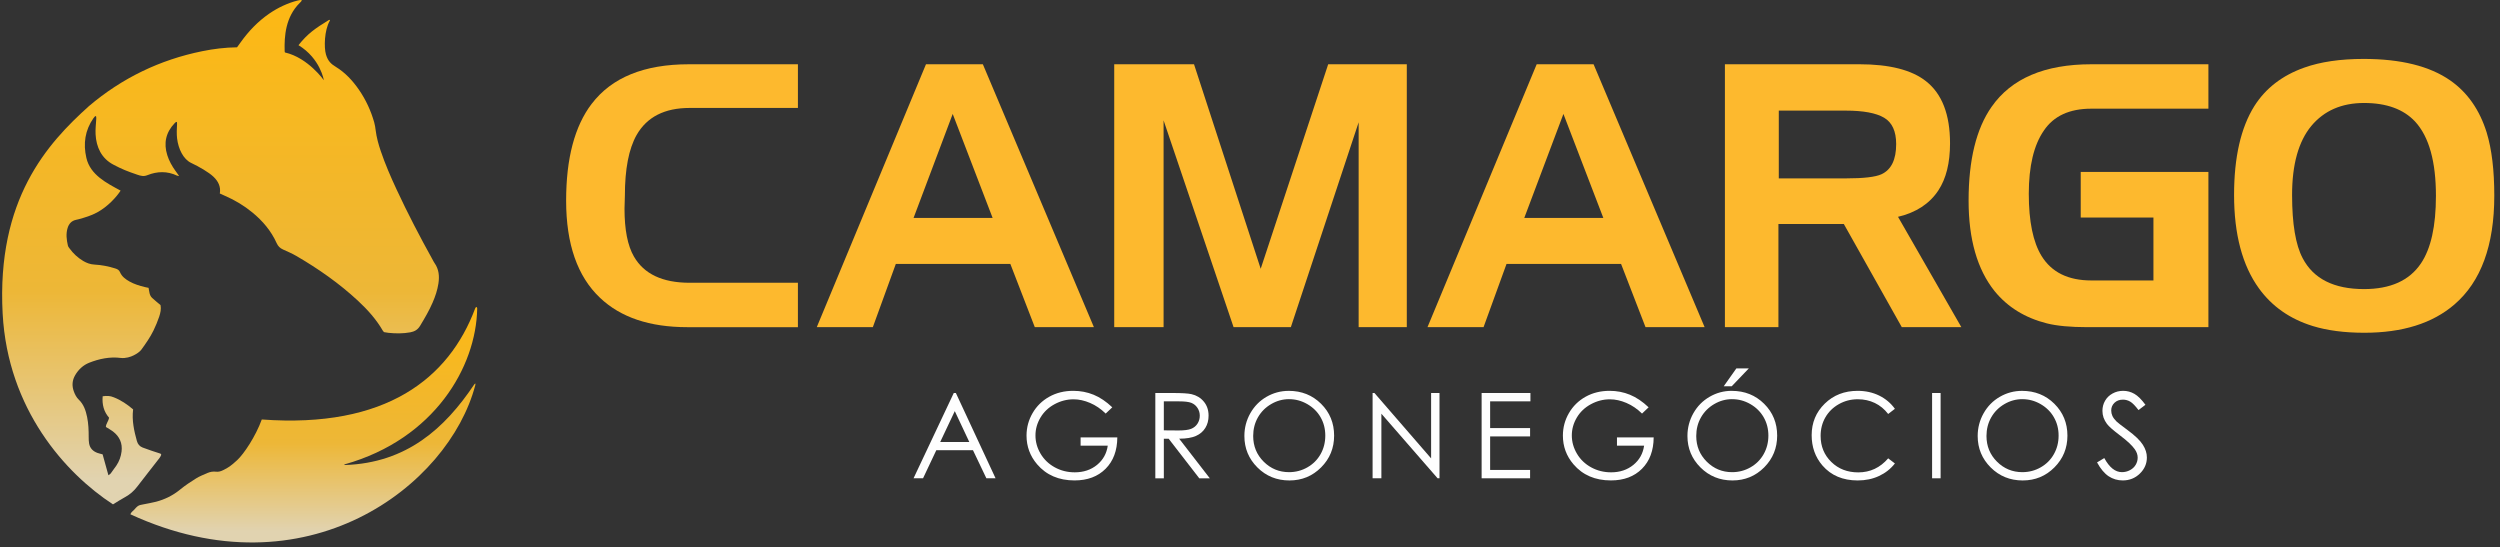 <svg width="297" height="65" viewBox="0 0 297 65" fill="none" xmlns="http://www.w3.org/2000/svg">
<rect x="0" y="0" width="297" height="65" fill="#333333" stroke="none"/>
<path d="M113.429 48.841L111.696 52.51H115.154L113.429 48.841ZM113.557 46.688L118.273 56.821H117.182L115.591 53.487H111.233L109.657 56.821H108.529L113.309 46.688H113.556H113.557Z" fill="#FEFEFE"/>
<path d="M132.138 48.389L131.355 49.133C130.791 48.577 130.173 48.155 129.501 47.869C128.831 47.582 128.175 47.438 127.538 47.438C126.746 47.438 125.99 47.635 125.273 48.024C124.555 48.414 124 48.945 123.605 49.612C123.209 50.281 123.013 50.986 123.013 51.73C123.013 52.493 123.216 53.219 123.623 53.905C124.032 54.591 124.596 55.13 125.316 55.523C126.035 55.917 126.823 56.112 127.682 56.112C128.722 56.112 129.603 55.818 130.324 55.231C131.043 54.642 131.469 53.88 131.602 52.942H128.376V51.964H132.737C132.727 53.53 132.263 54.773 131.343 55.694C130.424 56.615 129.194 57.074 127.655 57.074C125.784 57.074 124.302 56.437 123.211 55.159C122.372 54.177 121.952 53.041 121.952 51.75C121.952 50.789 122.193 49.897 122.674 49.07C123.155 48.242 123.815 47.597 124.656 47.13C125.494 46.664 126.442 46.431 127.502 46.431C128.36 46.431 129.165 46.585 129.924 46.896C130.68 47.206 131.419 47.703 132.137 48.388L132.138 48.389Z" fill="#FEFEFE"/>
<path d="M138.263 47.679V51.125L140.006 51.139C140.68 51.139 141.179 51.075 141.505 50.947C141.827 50.818 142.08 50.612 142.262 50.331C142.442 50.048 142.534 49.732 142.534 49.383C142.534 49.043 142.441 48.733 142.258 48.457C142.074 48.18 141.833 47.98 141.535 47.86C141.236 47.74 140.74 47.681 140.046 47.681H138.263V47.679ZM137.251 46.688H139.266C140.391 46.688 141.151 46.734 141.55 46.826C142.15 46.964 142.639 47.259 143.015 47.713C143.392 48.165 143.579 48.723 143.579 49.386C143.579 49.939 143.45 50.423 143.191 50.841C142.931 51.26 142.562 51.576 142.079 51.789C141.598 52.003 140.933 52.114 140.086 52.118L143.725 56.822H142.474L138.835 52.118H138.264V56.822H137.252V46.688H137.251Z" fill="#FEFEFE"/>
<path d="M153.142 47.419C152.393 47.419 151.684 47.612 151.014 48.004C150.342 48.395 149.82 48.921 149.442 49.582C149.066 50.244 148.878 50.982 148.878 51.796C148.878 53 149.294 54.018 150.127 54.848C150.961 55.678 151.964 56.092 153.141 56.092C153.926 56.092 154.651 55.902 155.32 55.52C155.99 55.139 156.51 54.617 156.884 53.955C157.259 53.294 157.445 52.558 157.445 51.748C157.445 50.944 157.259 50.218 156.884 49.568C156.51 48.916 155.983 48.396 155.304 48.005C154.623 47.614 153.904 47.42 153.141 47.42L153.142 47.419ZM153.097 46.433C154.629 46.433 155.911 46.945 156.944 47.97C157.977 48.995 158.493 50.255 158.493 51.753C158.493 53.237 157.979 54.495 156.947 55.528C155.917 56.562 154.661 57.078 153.18 57.078C151.68 57.078 150.412 56.563 149.381 55.535C148.349 54.508 147.833 53.262 147.833 51.802C147.833 50.827 148.068 49.925 148.538 49.094C149.009 48.262 149.65 47.611 150.461 47.141C151.274 46.672 152.152 46.435 153.097 46.435V46.433Z" fill="#FEFEFE"/>
<path d="M163.064 56.821V46.688H163.284L170.016 54.456V46.688H171.012V56.821H170.787L164.108 49.148V56.821H163.064Z" fill="#FEFEFE"/>
<path d="M176.017 46.688H181.815V47.679H177.028V50.856H181.774V51.847H177.028V55.829H181.774V56.821H176.017V46.688Z" fill="#FEFEFE"/>
<path d="M195.855 48.389L195.072 49.133C194.508 48.577 193.89 48.155 193.22 47.869C192.548 47.582 191.894 47.438 191.256 47.438C190.463 47.438 189.707 47.635 188.991 48.024C188.273 48.414 187.717 48.945 187.323 49.612C186.929 50.281 186.732 50.986 186.732 51.73C186.732 52.493 186.937 53.219 187.344 53.905C187.752 54.591 188.315 55.13 189.034 55.523C189.754 55.917 190.543 56.112 191.401 56.112C192.442 56.112 193.321 55.818 194.043 55.231C194.762 54.642 195.188 53.88 195.32 52.942H192.096V51.964H196.456C196.447 53.53 195.982 54.773 195.062 55.694C194.144 56.615 192.913 57.074 191.373 57.074C189.502 57.074 188.021 56.437 186.929 55.159C186.09 54.177 185.672 53.041 185.672 51.75C185.672 50.789 185.912 49.897 186.391 49.07C186.873 48.242 187.534 47.597 188.373 47.13C189.212 46.664 190.161 46.431 191.219 46.431C192.077 46.431 192.882 46.585 193.638 46.896C194.396 47.206 195.134 47.703 195.854 48.388L195.855 48.389Z" fill="#FEFEFE"/>
<path d="M206.279 43.767H207.758L205.729 45.888H204.779L206.279 43.767V43.767ZM205.777 47.419C205.027 47.419 204.319 47.613 203.649 48.004C202.979 48.395 202.454 48.921 202.079 49.582C201.701 50.244 201.514 50.982 201.514 51.797C201.514 53.002 201.931 54.018 202.764 54.848C203.598 55.678 204.603 56.093 205.779 56.093C206.562 56.093 207.289 55.902 207.958 55.52C208.627 55.139 209.147 54.617 209.522 53.955C209.896 53.294 210.084 52.558 210.084 51.749C210.084 50.945 209.896 50.218 209.522 49.568C209.147 48.917 208.621 48.396 207.941 48.005C207.26 47.614 206.542 47.421 205.779 47.421L205.777 47.419ZM205.732 46.434C207.265 46.434 208.545 46.945 209.579 47.969C210.611 48.994 211.127 50.254 211.127 51.752C211.127 53.234 210.613 54.493 209.583 55.527C208.551 56.561 207.297 57.077 205.815 57.077C204.315 57.077 203.049 56.562 202.017 55.533C200.984 54.504 200.468 53.259 200.468 51.8C200.468 50.824 200.704 49.923 201.173 49.091C201.643 48.26 202.285 47.61 203.098 47.139C203.909 46.669 204.787 46.432 205.732 46.432V46.434Z" fill="#FEFEFE"/>
<path d="M225.113 48.568L224.315 49.181C223.875 48.608 223.347 48.171 222.73 47.874C222.114 47.579 221.437 47.431 220.698 47.431C219.891 47.431 219.144 47.624 218.455 48.012C217.769 48.401 217.237 48.921 216.857 49.577C216.479 50.231 216.29 50.968 216.29 51.785C216.29 53.021 216.712 54.053 217.558 54.879C218.404 55.706 219.471 56.119 220.761 56.119C222.177 56.119 223.361 55.562 224.316 54.451L225.115 55.059C224.61 55.702 223.982 56.199 223.226 56.549C222.472 56.901 221.63 57.077 220.698 57.077C218.929 57.077 217.533 56.486 216.51 55.306C215.652 54.31 215.225 53.106 215.225 51.696C215.225 50.214 215.745 48.965 216.782 47.951C217.82 46.938 219.122 46.432 220.685 46.432C221.63 46.432 222.483 46.62 223.244 46.993C224.005 47.368 224.629 47.893 225.115 48.568H225.113Z" fill="#FEFEFE"/>
<path d="M229.533 46.688H230.544V56.821H229.533V46.688Z" fill="#FEFEFE"/>
<path d="M240.258 47.419C239.51 47.419 238.8 47.612 238.129 48.004C237.458 48.395 236.936 48.921 236.558 49.582C236.182 50.244 235.994 50.982 235.994 51.796C235.994 53 236.41 54.018 237.243 54.848C238.078 55.678 239.081 56.092 240.257 56.092C241.042 56.092 241.769 55.902 242.436 55.52C243.105 55.139 243.627 54.617 244 53.955C244.375 53.294 244.562 52.558 244.562 51.748C244.562 50.944 244.375 50.218 244 49.568C243.627 48.916 243.099 48.396 242.42 48.005C241.74 47.614 241.019 47.421 240.257 47.421L240.258 47.419ZM240.213 46.434C241.746 46.434 243.028 46.945 244.06 47.97C245.092 48.995 245.61 50.255 245.61 51.753C245.61 53.237 245.095 54.495 244.063 55.528C243.034 56.562 241.778 57.078 240.296 57.078C238.796 57.078 237.528 56.563 236.497 55.536C235.465 54.508 234.949 53.262 234.949 51.802C234.949 50.827 235.185 49.925 235.654 49.094C236.125 48.262 236.765 47.611 237.578 47.142C238.39 46.672 239.268 46.435 240.213 46.435V46.434Z" fill="#FEFEFE"/>
<path d="M249.128 54.934L249.989 54.418C250.593 55.535 251.293 56.091 252.085 56.091C252.424 56.091 252.742 56.013 253.042 55.853C253.34 55.694 253.566 55.482 253.722 55.216C253.877 54.95 253.956 54.667 253.956 54.369C253.956 54.03 253.841 53.696 253.611 53.37C253.297 52.921 252.719 52.377 251.88 51.745C251.035 51.106 250.51 50.644 250.306 50.359C249.948 49.881 249.769 49.365 249.769 48.809C249.769 48.367 249.875 47.966 250.086 47.603C250.297 47.239 250.593 46.954 250.976 46.745C251.358 46.536 251.775 46.431 252.224 46.431C252.701 46.431 253.148 46.549 253.561 46.786C253.976 47.023 254.417 47.457 254.879 48.091L254.053 48.718C253.672 48.212 253.348 47.879 253.079 47.719C252.812 47.559 252.52 47.478 252.203 47.478C251.794 47.478 251.461 47.601 251.201 47.85C250.942 48.099 250.813 48.402 250.813 48.767C250.813 48.988 250.859 49.202 250.951 49.408C251.043 49.615 251.21 49.839 251.454 50.083C251.586 50.212 252.022 50.55 252.761 51.096C253.638 51.743 254.238 52.319 254.562 52.825C254.888 53.331 255.049 53.838 255.049 54.348C255.049 55.082 254.772 55.722 254.215 56.263C253.658 56.805 252.98 57.075 252.182 57.075C251.569 57.075 251.011 56.911 250.512 56.583C250.012 56.254 249.551 55.705 249.129 54.933L249.128 54.934Z" fill="#FEFEFE"/>
<path d="M236.599 12.693C234.781 15.285 233.869 18.999 233.869 23.835C233.869 28.423 234.896 32.003 236.948 34.574C238.499 36.483 240.572 37.763 243.173 38.419C244.36 38.717 245.969 38.867 247.998 38.867H262.359V20.427H247.19V25.845H255.828V33.318H248.446C245.703 33.318 243.734 32.349 242.539 30.412C241.528 28.766 241.02 26.305 241.02 23.026C241.02 19.742 241.618 17.236 242.811 15.512C243.976 13.779 245.854 12.911 248.445 12.911H262.359V7.635H248.445C242.899 7.635 238.949 9.322 236.598 12.694L236.599 12.693Z" fill="#FDB92E"/>
<path d="M70.293 12.332C68.269 14.984 67.256 18.818 67.256 23.836C67.256 28.993 68.596 32.839 71.276 35.373C73.721 37.704 77.182 38.868 81.66 38.868H94.792V33.592H81.923C78.704 33.592 76.501 32.551 75.305 30.467C74.563 29.184 74.192 27.289 74.192 24.782C74.192 24.389 74.207 23.88 74.236 23.252C74.236 20.09 74.699 17.688 75.623 16.048C76.847 13.899 78.947 12.824 81.925 12.824H94.793V7.635H81.837C76.53 7.635 72.683 9.201 70.296 12.332H70.293Z" fill="#FDB92E"/>
<path d="M108.532 25.889L113.182 13.535L117.923 25.889H108.532V25.889ZM110.006 7.635L97.032 38.867H103.693L106.424 31.352H120.028L122.934 38.867H129.956L116.764 7.635H110.006V7.635Z" fill="#FDB92E"/>
<path d="M149.771 31.931L141.85 7.635H132.369V38.867H138.234V14.299L146.548 38.867H153.353L161.407 14.528V38.867H167.128V7.635H157.789L149.771 31.931Z" fill="#FDB92E"/>
<path d="M181.084 25.889L185.735 13.535L190.475 25.889H181.084ZM182.558 7.635L169.585 38.867H176.246L178.976 31.352H192.582L195.488 38.867H202.51L189.317 7.635H182.558V7.635Z" fill="#FDB92E"/>
<path d="M223.52 20.7C222.806 21.029 221.408 21.192 219.32 21.192H211.321V13.141H219.275C221.363 13.141 222.883 13.423 223.835 13.988C224.789 14.554 225.265 15.596 225.265 17.117C225.265 18.967 224.683 20.162 223.519 20.7H223.52ZM230.276 22.622C231.202 21.216 231.664 19.353 231.664 17.03C231.664 13.599 230.71 11.137 228.803 9.644C227.105 8.304 224.468 7.634 220.887 7.634H204.92V38.867H211.276V26.61H219.045L225.933 38.867H233.009L225.484 25.758C227.636 25.248 229.232 24.203 230.276 22.622Z" fill="#FDB92E"/>
<path d="M287.598 31.306C286.229 33.332 283.98 34.344 280.85 34.344C277.268 34.344 274.837 33.12 273.556 30.672C272.717 29.092 272.3 26.585 272.3 23.153C272.3 19.539 273.059 16.811 274.581 14.965C276.104 13.144 278.192 12.234 280.85 12.234C283.529 12.234 285.555 12.976 286.932 14.462C288.572 16.256 289.389 19.196 289.389 23.282C289.389 26.867 288.793 29.542 287.6 31.306H287.598ZM295.427 15.772C294.589 13.064 293.144 10.991 291.091 9.556C288.645 7.852 285.214 7 280.8 7C278.026 7 275.668 7.346 273.732 8.037C271.133 8.963 269.163 10.48 267.822 12.593C266.212 15.163 265.408 18.684 265.408 23.156C265.408 27.838 266.392 31.538 268.357 34.254C269.91 36.403 272.044 37.896 274.76 38.734C276.485 39.265 278.528 39.531 280.887 39.531C285.419 39.531 288.982 38.413 291.581 36.177C294.742 33.462 296.322 29.15 296.322 23.242C296.322 20.235 296.024 17.745 295.425 15.769L295.427 15.772Z" fill="#FDB92E"/>
<path fill-rule="evenodd" clip-rule="evenodd" d="M56.445 36.65C53.35 44.925 45.882 50.923 31.1 49.834C30.371 51.839 28.983 53.92 28.174 54.667C27.422 55.359 27.13 55.551 26.51 55.855C26.241 55.988 25.969 56.075 25.655 56.036C25.313 55.993 24.968 56.053 24.65 56.19C24.19 56.391 23.717 56.574 23.294 56.836C22.637 57.245 21.986 57.677 21.388 58.167C20.539 58.862 19.588 59.328 18.541 59.606C18.035 59.74 17.513 59.815 17 59.924C16.802 59.966 16.585 59.992 16.419 60.095C16.23 60.211 16.083 60.4 15.928 60.568C15.778 60.728 15.575 60.847 15.489 61.097C36.361 70.716 53.318 57.742 56.462 45.763C56.539 45.471 56.416 45.555 56.306 45.718C52.863 50.848 48.342 54.999 40.973 55.246C40.893 55.249 40.874 55.186 40.965 55.16C51.626 52.147 56.569 43.572 56.691 36.669C56.693 36.55 56.65 36.478 56.593 36.478C56.546 36.478 56.489 36.53 56.445 36.65L56.445 36.65Z" fill="url(#paint0_linear)"/>
<path fill-rule="evenodd" clip-rule="evenodd" d="M35.334 0.07C34.191 0.359 33.021 0.907 31.996 1.611C30.644 2.54 29.531 3.706 28.582 5.037C28.438 5.239 28.291 5.438 28.16 5.62C26.734 5.637 25.375 5.809 24.032 6.08C18.987 7.102 14.494 9.277 10.566 12.606C5.636 17.041 -0.416 23.657 0.315 37.262C0.926 48.628 7.776 56.238 13.422 59.919C13.928 59.613 14.387 59.312 14.867 59.053C15.44 58.742 15.907 58.33 16.302 57.813C17.175 56.671 18.071 55.545 18.95 54.408C19.149 54.102 19.257 53.944 18.991 53.868C18.667 53.776 17.437 53.358 16.949 53.169C16.585 53.03 16.366 52.767 16.259 52.38C15.941 51.23 15.649 49.959 15.814 48.638C15.131 48.05 14.38 47.537 13.523 47.202C13.08 47.011 12.661 47.007 12.197 47.079C12.112 48.07 12.342 48.922 12.956 49.622C12.895 50.043 12.581 50.337 12.579 50.723C12.876 50.91 13.159 51.061 13.412 51.252C14.202 51.853 14.567 52.655 14.441 53.645C14.366 54.238 14.169 54.8 13.83 55.301C13.613 55.622 13.386 55.936 13.153 56.246C13.093 56.326 12.993 56.375 12.88 56.463C12.641 55.597 12.416 54.788 12.19 53.977C11.96 53.913 11.759 53.872 11.569 53.803C11.037 53.608 10.682 53.245 10.584 52.676C10.542 52.43 10.534 52.177 10.536 51.927C10.537 51.127 10.511 50.33 10.348 49.542C10.189 48.774 9.952 48.046 9.359 47.479C9.075 47.209 8.9 46.854 8.766 46.486C8.528 45.826 8.574 45.182 8.928 44.574C9.319 43.902 9.878 43.379 10.588 43.096C11.787 42.621 13.052 42.359 14.341 42.522C14.928 42.596 15.538 42.392 15.892 42.211C16.246 42.032 16.611 41.791 16.805 41.524C17.328 40.801 17.839 40.071 18.232 39.271C18.491 38.74 18.718 38.189 18.909 37.63C19.062 37.179 19.164 36.706 19.073 36.246C18.722 35.948 18.382 35.681 18.068 35.387C17.731 35.073 17.742 34.61 17.649 34.196C17.485 34.162 17.352 34.138 17.221 34.106C16.576 33.949 15.943 33.758 15.362 33.429C14.898 33.165 14.474 32.846 14.26 32.343C14.146 32.074 13.96 31.976 13.707 31.896C12.898 31.639 12.068 31.477 11.224 31.433C10.724 31.406 10.292 31.245 9.875 30.997C9.238 30.618 8.708 30.123 8.272 29.526C8.191 29.417 8.095 29.302 8.066 29.175C7.908 28.481 7.816 27.78 8.034 27.079C8.188 26.585 8.49 26.243 9.009 26.122C9.121 26.096 9.233 26.074 9.343 26.044C10.092 25.839 10.837 25.616 11.523 25.245C12.836 24.534 13.854 23.374 14.329 22.647C12.676 21.751 10.731 20.788 10.262 18.762C9.868 17.062 10.103 15.471 11.101 14.039C11.361 13.665 11.458 13.748 11.438 14.092C11.399 14.744 11.323 15.334 11.355 15.954C11.436 17.475 12.048 18.806 13.454 19.552C14.507 20.11 15.126 20.348 16.291 20.747C16.735 20.899 17.063 20.988 17.51 20.81C18.679 20.342 19.864 20.31 21.03 20.863C21.085 20.888 21.153 20.884 21.278 20.904C21.111 20.672 20.981 20.489 20.849 20.308C20.432 19.731 20.088 19.114 19.873 18.433C19.421 16.999 19.704 15.732 20.743 14.64C20.946 14.426 21.053 14.419 21.034 14.711C20.997 15.284 20.978 15.937 21.038 16.44C21.185 17.684 21.773 18.915 22.712 19.357C23.65 19.799 24.785 20.455 25.353 20.99C25.921 21.525 26.255 22.18 26.115 22.988C26.344 23.092 26.547 23.188 26.754 23.277C27.915 23.777 28.985 24.426 29.962 25.224C31.199 26.236 32.213 27.429 32.871 28.893C33.035 29.257 33.27 29.481 33.618 29.638C34.158 29.883 34.708 30.117 35.219 30.415C37.828 31.937 40.294 33.661 42.514 35.719C43.656 36.779 44.695 37.929 45.48 39.287C45.513 39.345 45.567 39.391 45.624 39.458C45.791 39.484 45.969 39.522 46.15 39.541C47.017 39.63 47.88 39.638 48.742 39.48C49.239 39.388 49.618 39.181 49.894 38.726C50.439 37.828 50.971 36.924 51.39 35.959C51.71 35.225 51.965 34.469 52.086 33.674C52.215 32.814 52.146 31.989 51.623 31.25C51.544 31.139 51.484 31.015 51.418 30.894C49.889 28.141 48.433 25.349 47.106 22.492C46.412 21.003 45.759 19.496 45.231 17.938C44.959 17.137 44.736 16.326 44.63 15.483C44.591 15.167 44.544 14.849 44.458 14.544C44.063 13.15 43.462 11.85 42.639 10.656C41.891 9.575 41.005 8.62 39.88 7.932C39.371 7.62 38.958 7.29 38.72 6.457C38.482 5.625 38.529 3.604 39.168 2.489C39.247 2.369 39.16 2.32 39.052 2.388C37.431 3.389 36.551 3.988 35.461 5.367C38.068 6.961 38.471 9.526 38.471 9.526C38.471 9.526 36.6 6.862 33.851 6.231C33.836 6.164 33.815 6.12 33.818 6.076C33.762 4.287 33.923 2.022 35.605 0.351C35.77 0.187 35.978 0 35.74 0C35.661 0 35.532 0.021 35.334 0.071L35.334 0.07Z" fill="url(#paint1_linear)"/>
<defs>
<linearGradient id="paint0_linear" x1="36.09" y1="36.478" x2="36.09" y2="64.446" gradientUnits="userSpaceOnUse">
<stop stop-color="#FDB813"/>
<stop offset="0.578" stop-color="#EDB737"/>
<stop offset="0.953" stop-color="#E1D3B0"/>
</linearGradient>
<linearGradient id="paint1_linear" x1="26.198" y1="0" x2="26.198" y2="59.919" gradientUnits="userSpaceOnUse">
<stop stop-color="#FDB813"/>
<stop offset="0.578" stop-color="#EDB737"/>
<stop offset="0.953" stop-color="#E1D3B0"/>
</linearGradient>
</defs>
</svg>
